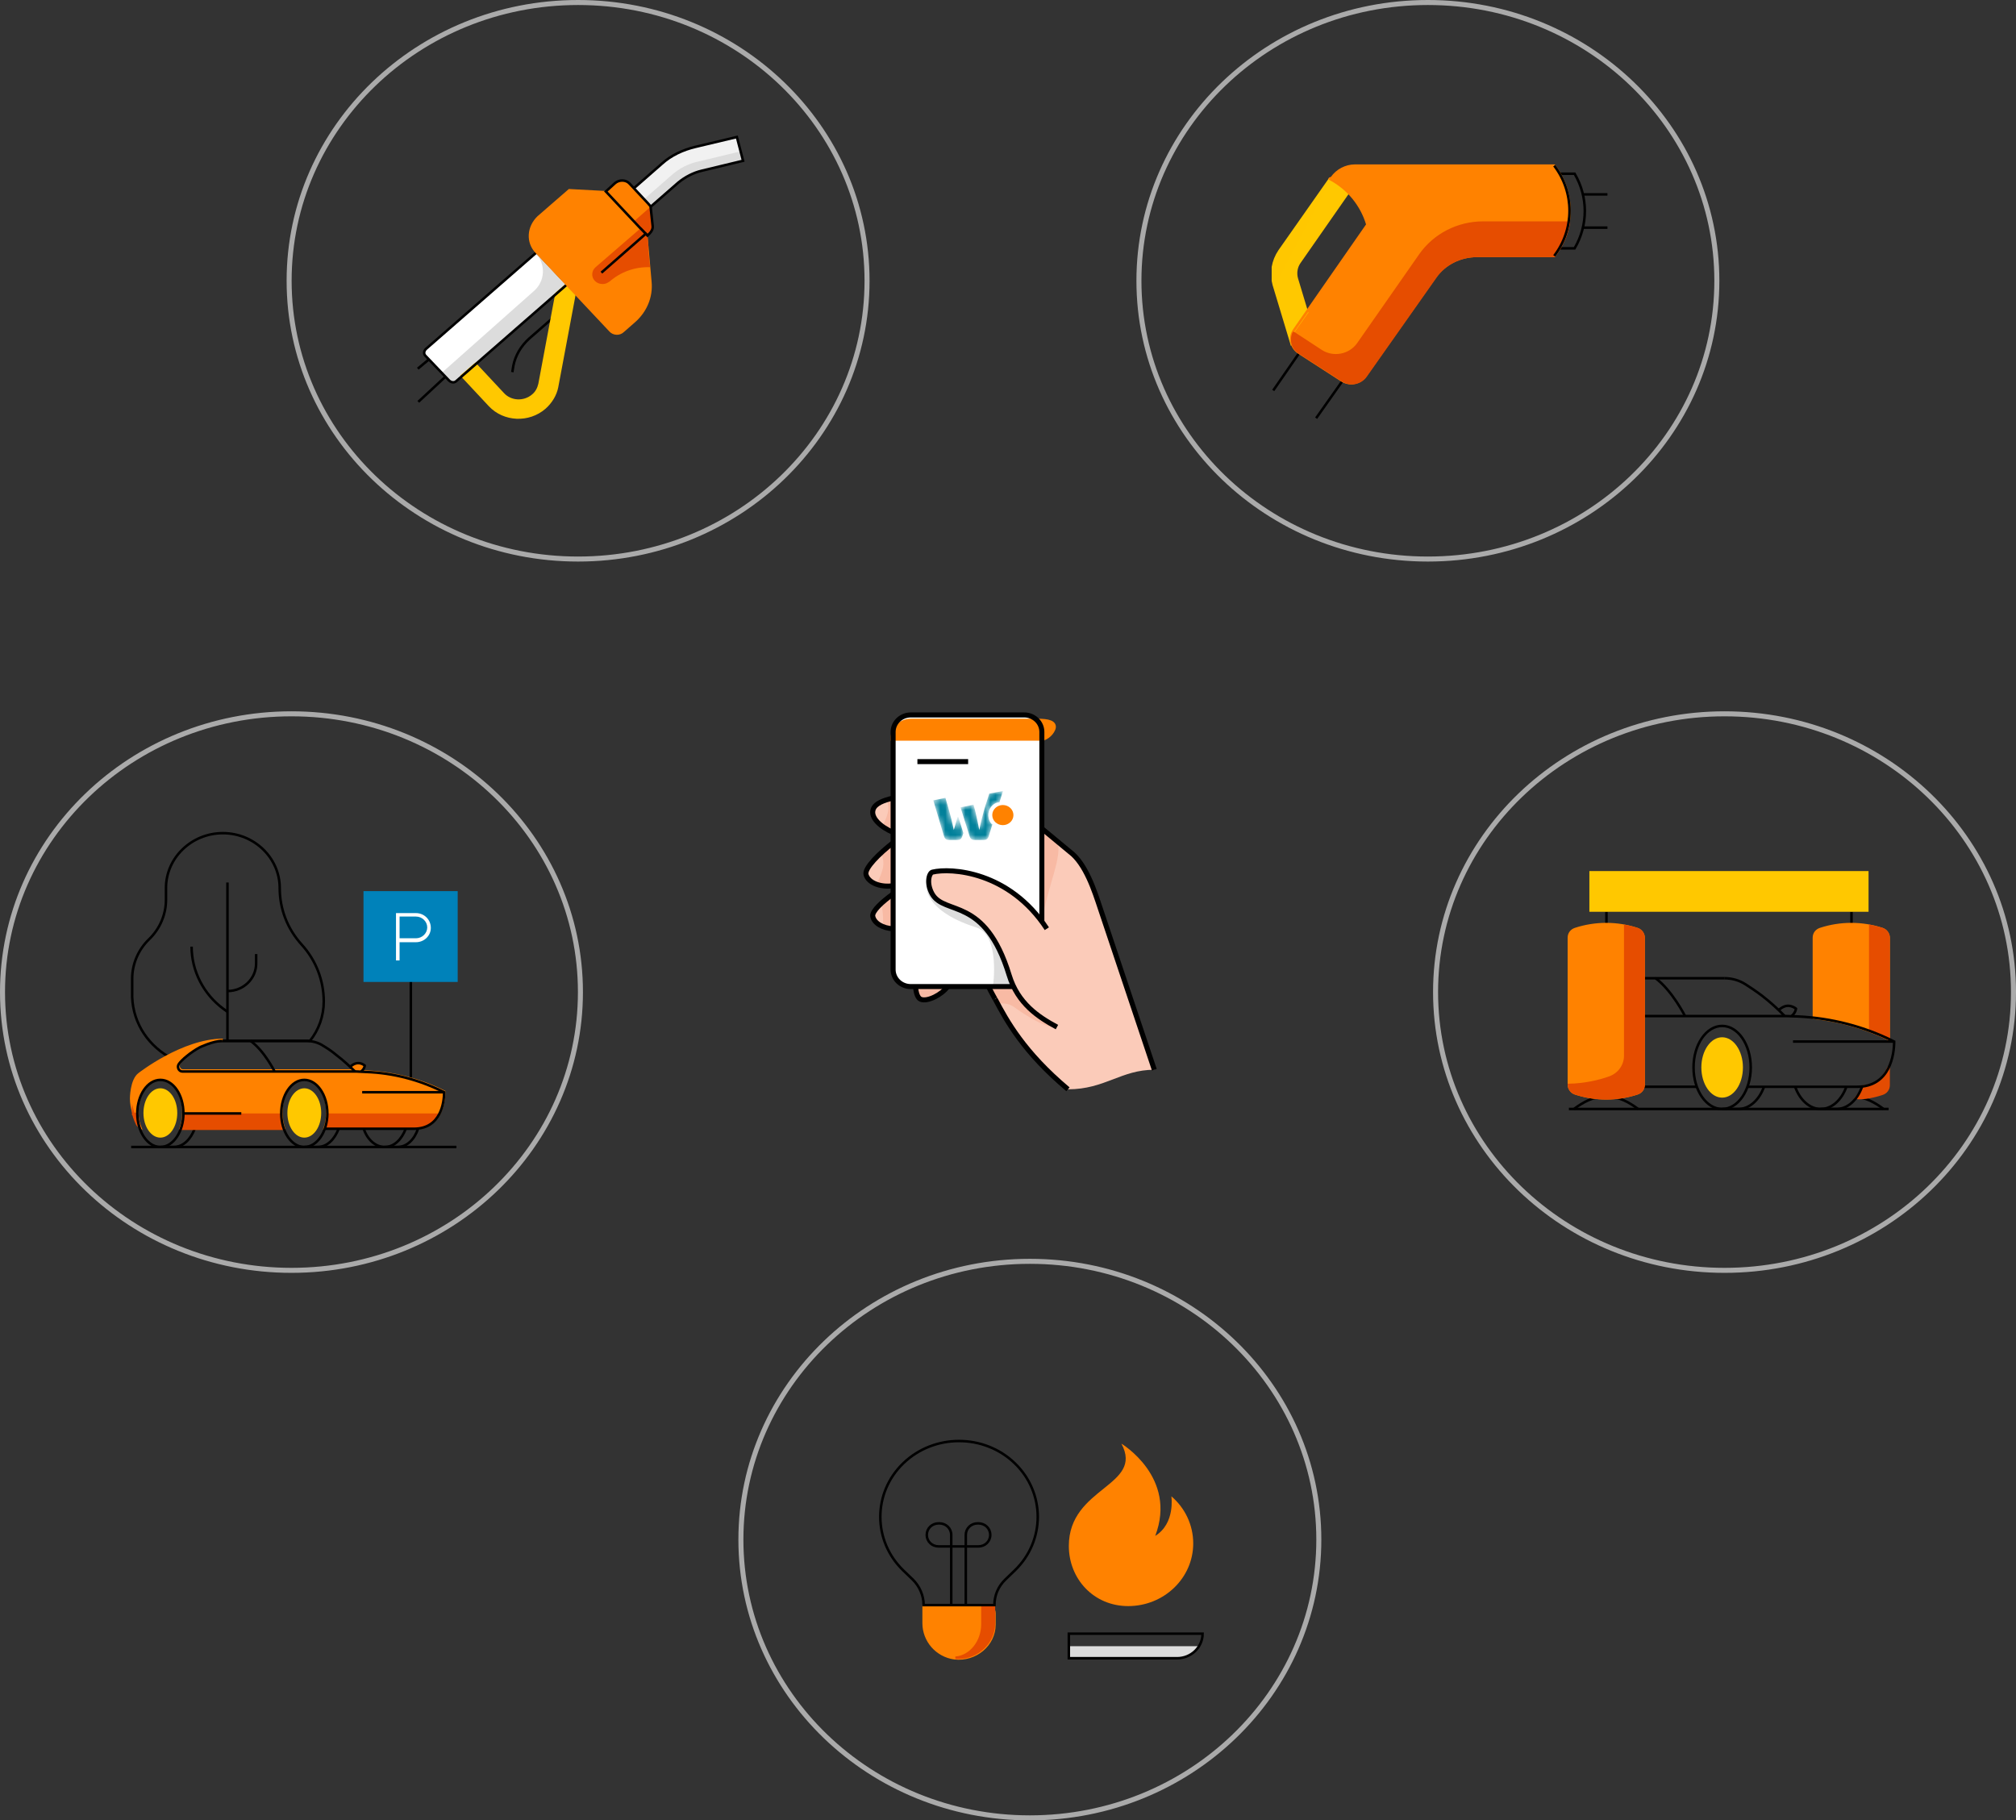 <svg width="402" height="363" viewBox="0 0 402 363" fill="none" xmlns="http://www.w3.org/2000/svg">
<rect x="0" y="0" width="402" height="363" fill="#333333" stroke="none"/>
<path d="M205.659 145.509C205.739 145.986 205.994 146.419 206.379 146.729C206.763 147.039 207.25 147.206 207.751 147.199C208.255 147.199 209.466 146.531 209.95 145.365C210.458 144.142 208.938 143.82 206.966 143.82" fill="#FF8200"/>
<path d="M205.659 145.509C205.739 145.986 205.994 146.419 206.379 146.729C206.763 147.039 207.25 147.206 207.751 147.199C208.255 147.199 209.466 146.531 209.95 145.365C210.458 144.142 208.938 143.82 206.966 143.82" stroke="#FF8200" stroke-miterlimit="10"/>
<path d="M202.114 196.732H181.608C181.147 196.733 180.69 196.646 180.263 196.476C179.836 196.306 179.449 196.057 179.122 195.743C178.796 195.429 178.537 195.056 178.36 194.645C178.183 194.234 178.092 193.794 178.092 193.35V145.948C178.093 145.051 178.464 144.19 179.124 143.556C179.783 142.922 180.677 142.566 181.608 142.566H204.235C205.167 142.566 206.06 142.922 206.72 143.556C207.379 144.19 207.75 145.051 207.751 145.948V183.739" fill="white"/>
<path d="M207.751 147.198V145.948C207.752 145.173 207.475 144.421 206.967 143.82H181.608C180.677 143.82 179.785 144.176 179.125 144.809C178.466 145.442 178.095 146.302 178.092 147.198H207.751Z" fill="#FF8200" stroke="#FF8200" stroke-miterlimit="10"/>
<path d="M201.232 194.474C198.496 185.502 196.433 181.625 194.709 179.153C194.132 179.288 185.788 175.555 185.173 175.555C184.364 175.555 183.323 181.364 194.65 184.928C199.527 186.459 197.997 196.732 197.997 196.732H202.109C201.759 196.001 201.466 195.247 201.232 194.474Z" fill="#DDDDDD"/>
<path d="M178.092 159.142C176.155 159.581 174.518 160.229 174.121 161.382C173.544 163.052 175.545 164.881 178.092 165.992" fill="#FBCBB9"/>
<path d="M178.092 168.044C175.433 170.101 172.338 173.097 172.687 174.403C173.118 176.017 175.54 177.006 178.092 176.619" fill="#FBCBB9"/>
<path d="M178.092 178.252C175.898 179.829 173.859 181.7 174.034 182.713C174.266 184.075 176.014 185.106 178.092 185.204" fill="#FBCBB9"/>
<path d="M182.567 196.732C182.659 198.085 183.017 199.032 183.603 199.27C184.926 199.812 187.769 198.374 188.965 196.732" fill="#F8BAA4"/>
<path d="M178.092 159.142C177.608 159.249 177.181 159.366 176.765 159.497C177.651 161.251 176.823 163.01 175.942 164.764C176.608 165.25 177.33 165.662 178.092 165.992V159.142Z" fill="#F8BAA4"/>
<path d="M175.636 170.125C176.77 172.187 175.825 174.254 174.76 176.316C175.824 176.695 176.973 176.8 178.092 176.619V168.044C177.278 168.674 176.421 169.392 175.636 170.125Z" fill="#F8BAA4"/>
<path d="M178.092 178.252C177.301 178.814 176.544 179.42 175.825 180.067C175.932 181.467 176.252 183.16 175.99 184.733C176.656 185.009 177.368 185.167 178.092 185.199V178.252Z" fill="#F8BAA4"/>
<path d="M219.374 181.065C218.285 177.799 216.527 172.098 213.306 169.826L207.751 165.221V172.471V183.734C200.428 173.139 189.42 173.083 185.957 173.936C185.313 174.09 184.674 176.078 185.885 178.261C188.35 182.684 196.409 178.602 201.252 194.483C201.485 195.256 201.778 196.011 202.128 196.741H197.135C197.566 197.675 198.176 198.729 198.428 199.2C200.787 203.632 204.177 209.819 212.957 217.218C220.348 217.218 223.52 213.318 230.184 213.318L219.374 181.065Z" fill="#FBCBB9"/>
<path d="M207.751 165.221V183.734C208.952 176.484 212.027 170.512 210.768 167.727L207.751 165.221Z" fill="#F8BAA4"/>
<path d="M202.118 196.732H197.116C197.547 197.665 198.157 198.72 198.409 199.191L198.893 200.124C199.77 200.068 201.038 199.984 202.133 200.768C208.884 205.592 210.739 204.817 210.739 204.817C207.601 203.119 204.133 200.908 202.118 196.732Z" fill="#F8BAA4"/>
<path d="M230.179 213.318L219.374 181.065C218.285 177.799 216.527 172.201 213.306 169.826L207.751 165.221" stroke="black" stroke-miterlimit="10"/>
<path d="M210.759 204.808C207.073 202.821 202.961 200.143 201.232 194.455C196.389 178.593 188.33 182.656 185.865 178.233C184.654 176.05 185.294 174.062 185.938 173.908C189.58 173.027 201.232 173.698 208.744 185.194" stroke="black" stroke-miterlimit="10"/>
<path d="M197.116 196.732C197.547 197.665 198.157 198.724 198.409 199.196" stroke="black" stroke-miterlimit="10"/>
<path d="M212.957 217.214C204.157 209.814 200.767 203.628 198.428 199.196" stroke="black" stroke-miterlimit="10"/>
<path d="M202.114 196.732H181.608C181.147 196.733 180.69 196.646 180.263 196.476C179.836 196.306 179.449 196.057 179.122 195.743C178.796 195.429 178.537 195.056 178.36 194.645C178.183 194.234 178.092 193.794 178.092 193.35V145.948C178.093 145.051 178.464 144.19 179.124 143.556C179.783 142.922 180.677 142.566 181.608 142.566H204.235C205.167 142.566 206.06 142.922 206.72 143.556C207.379 144.19 207.75 145.051 207.751 145.948V183.739" stroke="black" stroke-miterlimit="10"/>
<path d="M178.092 159.142C176.155 159.581 174.518 160.229 174.121 161.382C173.544 163.052 175.545 164.881 178.092 165.992" stroke="black" stroke-miterlimit="10"/>
<path d="M178.092 168.044C175.433 170.101 172.338 173.097 172.687 174.403C173.118 176.017 175.54 177.006 178.092 176.619" stroke="black" stroke-miterlimit="10"/>
<path d="M178.092 178.252C175.898 179.829 173.859 181.7 174.034 182.713C174.266 184.075 176.014 185.106 178.092 185.204" stroke="black" stroke-miterlimit="10"/>
<path d="M182.567 196.732C182.659 198.085 183.017 199.032 183.603 199.27C184.926 199.812 187.769 198.374 188.965 196.732" stroke="black" stroke-miterlimit="10"/>
<path d="M193.052 151.873H182.935" stroke="black" stroke-miterlimit="10"/>
<path d="M199.973 164.541C201.139 164.541 202.084 163.643 202.084 162.535C202.084 161.428 201.139 160.53 199.973 160.53C198.807 160.53 197.862 161.428 197.862 162.535C197.862 163.643 198.807 164.541 199.973 164.541Z" fill="#FF8200"/>
<mask id="mask0_888_52468" style="mask-type:alpha" maskUnits="userSpaceOnUse" x="186" y="157" width="15" height="11">
<path d="M196.108 167.501H194.392C193.868 167.501 193.561 167.347 193.363 166.818L191.529 160.994L194.124 160.466C194.557 161.917 195.006 164.088 195.277 165.521C195.548 164.088 195.909 162.637 196.324 161.187L197.262 158.249L200.006 157.729C199.608 158.991 199.369 159.75 199.289 160.007C198.739 159.937 197.604 160.438 197.196 161.715C196.789 162.992 197.481 164.272 197.887 164.386C197.678 165.046 197.428 165.857 197.137 166.818C196.938 167.347 196.631 167.501 196.108 167.501ZM190.194 165.506L190.935 162.979C190.952 162.928 190.97 162.893 191.023 162.893C191.076 162.893 191.093 162.928 191.111 162.979L192.098 166.125L191.869 166.813C191.675 167.346 191.375 167.501 190.864 167.501H189.26C188.748 167.501 188.449 167.346 188.255 166.813L186.1 159.598L188.519 159.098L189.119 161.14C189.542 162.601 189.894 164.062 190.194 165.506Z" fill="white"/>
</mask>
<g mask="url(#mask0_888_52468)">
<path d="M196.109 167.501H194.393C193.869 167.501 193.562 167.347 193.364 166.818L191.53 160.994L194.125 160.466C194.558 161.917 195.007 164.088 195.278 165.521C195.549 164.088 195.91 162.637 196.325 161.187L197.263 158.249L200.007 157.729C199.609 158.991 199.37 159.75 199.29 160.007C198.74 159.937 197.605 160.438 197.197 161.715C196.79 162.992 197.482 164.272 197.888 164.386C197.679 165.046 197.429 165.857 197.138 166.818C196.939 167.347 196.632 167.501 196.109 167.501ZM190.195 165.506L190.936 162.979C190.953 162.928 190.971 162.893 191.024 162.893C191.077 162.893 191.094 162.928 191.112 162.979L192.099 166.125L191.87 166.813C191.676 167.346 191.376 167.501 190.865 167.501H189.261C188.749 167.501 188.45 167.346 188.256 166.813L186.101 159.598L188.52 159.098L189.12 161.14C189.543 162.601 189.895 164.062 190.195 165.506Z" fill="#00809A"/>
</g>
<g clip-path="url(#clip0_888_52468)">
<path d="M33.61 210.716C36.674 209.141 40.556 207.567 44.335 207.567H48.012H61.087C61.291 207.567 61.598 207.567 61.802 207.567C63.539 205.402 64.56 202.647 64.56 199.695C64.56 195.562 63.028 191.528 60.168 188.379C57.308 185.23 55.776 181.294 55.776 177.063C55.776 171.06 50.668 166.14 44.437 166.14C38.206 166.14 33.099 171.06 33.099 177.063V179.424C33.099 182.376 31.873 185.23 29.728 187.296C27.583 189.363 26.358 192.216 26.358 195.168V197.727C26.153 203.336 29.115 208.059 33.61 210.716Z" stroke="black" stroke-width="0.5" stroke-miterlimit="10"/>
<path d="M26.154 228.723H91.016" stroke="black" stroke-width="0.5" stroke-miterlimit="10"/>
<path d="M45.357 175.98V207.567" stroke="black" stroke-width="0.5" stroke-miterlimit="10"/>
<path d="M38.207 188.772C38.207 193.594 40.556 198.219 44.54 201.171L45.357 201.761" stroke="black" stroke-width="0.5" stroke-miterlimit="10"/>
<path d="M51.078 190.248V192.118C51.078 195.169 48.524 197.629 45.357 197.629" stroke="black" stroke-width="0.5" stroke-miterlimit="10"/>
<path d="M81.925 195.562V215.242" stroke="black" stroke-width="0.5" stroke-miterlimit="10"/>
<path d="M72.732 195.562H91.016V177.948H72.732V195.562Z" fill="#0082BA"/>
<path d="M72.732 195.562H91.016V177.948H72.732V195.562Z" stroke="#0081B9" stroke-width="0.5" stroke-miterlimit="10"/>
<path d="M82.946 182.081H78.963V187.493V187.887V191.528H79.678V187.887H82.946C84.581 187.887 85.909 186.608 85.909 185.033C85.909 183.361 84.581 182.081 82.946 182.081ZM82.946 187.1H79.678V182.77H82.946C84.172 182.77 85.193 183.754 85.193 184.935C85.193 186.116 84.172 187.1 82.946 187.1Z" fill="white"/>
<path d="M31.976 228.724H34.631C36.47 228.724 38.002 227.248 38.819 225.083" stroke="black" stroke-width="0.5" stroke-miterlimit="10"/>
<path d="M71.915 213.668H73.039C78.453 213.963 83.662 215.242 88.565 217.702C88.565 219.67 87.952 224.984 82.538 224.984H64.765C65.072 224.098 65.276 223.016 65.276 221.835C65.276 218.096 63.233 215.144 60.679 215.144C58.126 215.144 56.083 218.194 56.083 221.835C56.083 222.917 56.287 224 56.593 224.984H56.491H36.062C36.369 224.098 36.573 223.016 36.573 221.835C36.573 218.096 34.53 215.144 31.976 215.144C29.423 215.144 27.38 218.194 27.38 221.835C27.38 222.721 27.482 223.606 27.788 224.393C27.584 224.197 27.482 224 27.278 223.705C26.869 222.917 26.154 220.753 26.154 219.08C26.154 219.08 26.154 215.341 27.788 214.16C27.788 214.16 36.471 207.37 44.438 207.37C42.497 207.37 39.944 208.649 39.944 208.649C38.003 209.535 36.267 211.208 35.756 211.995C35.347 212.585 35.756 213.471 36.471 213.471H70.894L71.915 213.668Z" fill="#FF8200" stroke="#FF8200" stroke-width="0.5" stroke-miterlimit="10"/>
<path d="M36.675 222.032C36.675 223.213 36.471 224.197 36.164 225.181H56.593C56.287 224.295 56.083 223.213 56.083 222.032H36.675Z" fill="#E64D00"/>
<path d="M65.378 222.032C65.378 223.213 65.173 224.197 64.867 225.181H82.64C85.5 225.181 86.93 223.705 87.748 222.032H65.378Z" fill="#E64D00"/>
<path d="M26.562 222.032C26.767 222.819 27.073 223.606 27.277 224C27.379 224.295 27.584 224.492 27.788 224.689C27.584 223.901 27.379 223.016 27.379 222.13H26.562V222.032Z" fill="#E44C02" stroke="#E44C02" stroke-width="0.5" stroke-miterlimit="10"/>
<path d="M71.914 213.668C72.629 213.078 72.629 212.487 72.629 212.487C72.629 212.487 72.119 211.995 71.302 211.995C70.484 211.995 69.769 212.684 69.769 212.684C70.076 212.979 70.382 213.373 70.791 213.668H70.995H71.914Z" fill="#FF8000"/>
<path d="M60.679 228.724H63.335C65.174 228.724 66.706 227.248 67.523 225.083" stroke="black" stroke-width="0.5" stroke-miterlimit="10"/>
<path d="M36.164 225.083H56.593" stroke="#E54D00" stroke-width="0.5" stroke-miterlimit="10"/>
<path d="M88.565 217.801H72.221" stroke="black" stroke-width="0.5" stroke-miterlimit="10"/>
<path d="M54.755 213.668C54.755 213.668 52.712 209.535 49.954 207.567" stroke="black" stroke-width="0.5" stroke-miterlimit="10"/>
<path d="M60.679 228.723C63.233 228.723 65.276 225.673 65.276 222.032C65.276 218.391 63.233 215.341 60.679 215.341C58.126 215.341 56.083 218.391 56.083 222.032C56.083 225.673 58.126 228.723 60.679 228.723Z" stroke="black" stroke-width="0.5" stroke-miterlimit="10"/>
<path d="M31.976 228.723C34.529 228.723 36.572 225.673 36.572 222.032C36.572 218.293 34.529 215.341 31.976 215.341C29.422 215.341 27.379 218.391 27.379 222.032C27.379 225.673 29.422 228.723 31.976 228.723Z" stroke="black" stroke-width="0.5" stroke-miterlimit="10"/>
<path d="M76.613 228.724H79.269C81.108 228.724 82.64 227.248 83.355 225.083" stroke="black" stroke-width="0.5" stroke-miterlimit="10"/>
<path d="M72.528 225.083C73.243 227.248 74.877 228.724 76.716 228.724C78.554 228.724 80.086 227.248 80.904 225.083" stroke="black" stroke-width="0.5" stroke-miterlimit="10"/>
<path d="M44.336 207.567H60.986C62.211 207.567 63.437 207.862 64.459 208.551C65.276 209.043 66.195 209.633 67.114 210.421C68.544 211.503 69.668 212.586 70.792 213.668" stroke="black" stroke-width="0.5" stroke-miterlimit="10"/>
<path d="M69.872 212.684C69.872 212.684 70.587 211.995 71.404 211.995C72.221 211.995 72.732 212.487 72.732 212.487C72.732 212.487 72.732 213.078 72.017 213.668" stroke="black" stroke-width="0.5" stroke-miterlimit="10"/>
<path d="M36.675 222.032H48.115" stroke="black" stroke-width="0.5" stroke-miterlimit="10"/>
<path d="M64.867 225.082H82.538C87.952 225.082 88.565 219.769 88.565 217.801C83.662 215.341 78.452 213.963 73.038 213.766L71.098 213.668H36.368C35.653 213.668 35.245 212.782 35.653 212.192C36.164 211.405 38.003 209.83 39.841 208.846C39.841 208.846 42.497 207.567 44.336 207.567" stroke="black" stroke-width="0.5" stroke-miterlimit="10"/>
<path d="M31.976 226.854C33.814 226.854 35.347 224.689 35.347 221.934C35.347 219.178 33.814 217.014 31.976 217.014C30.137 217.014 28.605 219.178 28.605 221.934C28.605 224.689 30.137 226.854 31.976 226.854Z" fill="#FFC800"/>
<path d="M60.679 226.854C62.518 226.854 64.05 224.689 64.05 221.934C64.05 219.178 62.518 217.014 60.679 217.014C58.84 217.014 57.308 219.178 57.308 221.934C57.308 224.689 58.84 226.854 60.679 226.854Z" fill="#FFC800"/>
</g>
<path d="M115.741 197.83C115.741 228.459 89.961 253.32 58.12 253.32C26.28 253.32 0.5 228.459 0.5 197.83C0.5 167.202 26.28 142.341 58.12 142.341C89.961 142.341 115.741 167.202 115.741 197.83Z" stroke="#AAAAAA"/>
<path d="M111.178 62.563L109.948 63.649L105.542 67.499C103.902 68.979 102.775 70.855 102.365 72.928L102.161 74.211" stroke="black" stroke-width="0.5" stroke-miterlimit="10"/>
<path d="M90.992 75.889L112.817 56.838L106.772 50.421L84.946 69.473C84.536 69.868 84.536 70.46 84.843 70.855L89.557 75.79C89.864 76.284 90.582 76.284 90.992 75.889Z" fill="white"/>
<path d="M106.772 50.421C108.924 52.692 108.719 56.147 106.362 58.121L88.122 74.31L89.557 75.79C89.967 76.185 90.582 76.185 90.992 75.889L112.817 56.838L106.772 50.421Z" fill="#DCDCDC"/>
<path d="M110.973 58.516L107.591 76.58C107.386 77.469 106.977 78.258 106.259 78.85C104.517 80.331 101.853 80.232 100.316 78.554L94.783 72.632L92.119 74.902L97.652 80.825C100.521 83.885 105.44 84.082 108.616 81.318C109.846 80.232 110.768 78.752 111.075 77.172L114.559 58.614L112.92 56.838L110.973 58.516Z" fill="#FFC800" stroke="#FFC700" stroke-width="0.5" stroke-miterlimit="10"/>
<path d="M85.561 71.644L83.306 73.52" stroke="black" stroke-width="0.5" stroke-miterlimit="10"/>
<path d="M83.409 80.134L88.84 75.099" stroke="black" stroke-width="0.5" stroke-miterlimit="10"/>
<path d="M117.428 52.889L112.817 56.936L90.992 75.988C90.582 76.383 89.967 76.284 89.557 75.889L84.843 70.954C84.434 70.559 84.536 69.966 84.946 69.572L106.772 50.52L111.383 46.473" stroke="black" stroke-width="0.5" stroke-miterlimit="10"/>
<path d="M106.772 50.421L121.527 66.117C122.244 66.906 123.576 67.005 124.396 66.215L126.65 64.241C129.007 62.168 130.237 59.207 129.929 56.147L129.11 46.868L120.81 38.083L113.432 37.688L107.182 43.117C105.03 45.19 104.825 48.349 106.772 50.421Z" fill="#FF8200"/>
<path d="M129.11 46.967L127.778 45.486L118.76 53.284C117.941 53.975 117.838 55.258 118.658 56.048C119.068 56.443 119.58 56.64 120.195 56.64C120.707 56.64 121.117 56.443 121.527 56.147L129.315 49.336L129.11 46.967Z" fill="#E64D00"/>
<path d="M120.81 38.181L122.654 36.503C123.474 35.812 124.806 35.812 125.523 36.602L129.212 40.55L129.725 41.142L130.134 44.992C130.237 45.584 129.929 46.177 129.52 46.572L129.11 46.868L120.81 38.181Z" fill="#FF8000"/>
<path d="M129.11 46.967L129.52 46.67C130.032 46.276 130.237 45.683 130.134 45.091L129.725 41.241L126.343 44.203L129.11 46.967Z" fill="#E64D00"/>
<path d="M126.343 37.589L131.979 32.653C133.823 30.975 136.18 29.889 138.639 29.297L146.939 27.323L148.169 32.061L139.971 34.035C138.229 34.43 136.59 35.319 135.258 36.404L129.725 41.241L126.343 37.589Z" fill="#F1F1F1"/>
<path d="M133.926 34.924L128.392 39.761L129.725 41.241L135.258 36.404C136.59 35.22 138.229 34.43 139.971 34.035L148.169 32.061L147.657 30.186L139.459 32.16C137.41 32.555 135.463 33.542 133.926 34.924Z" fill="#DCDCDC"/>
<path d="M121.425 56.245C123.781 54.172 126.65 53.185 129.622 53.284L129.11 48.151L121.425 56.245Z" fill="#E64D00"/>
<path d="M126.343 37.589L131.979 32.653C133.823 30.975 136.18 29.889 138.639 29.297L146.939 27.323L148.169 32.061L139.971 34.035C138.229 34.43 136.59 35.319 135.258 36.404L129.725 41.241" stroke="black" stroke-width="0.5" stroke-miterlimit="10"/>
<path d="M128.939 46.471L119.922 54.368" stroke="black" stroke-width="0.5" stroke-miterlimit="10"/>
<path d="M129.11 46.967L127.88 45.683L127.573 45.387L120.81 38.181L122.654 36.503C123.474 35.812 124.806 35.812 125.523 36.602L129.212 40.55L129.725 41.142L130.134 44.992C130.237 45.584 129.929 46.177 129.52 46.572L129.11 46.967Z" stroke="black" stroke-width="0.5" stroke-miterlimit="10"/>
<path d="M172.893 55.99C172.893 86.618 147.113 111.479 115.272 111.479C83.432 111.479 57.652 86.618 57.652 55.99C57.652 25.361 83.432 0.5 115.272 0.5C147.113 0.5 172.893 25.361 172.893 55.99Z" stroke="#AAAAAA"/>
<g clip-path="url(#clip1_888_52468)">
<path d="M265.575 35.446C266.618 33.938 268.392 33.034 270.166 33.034H281.121H309.917C313.986 38.361 313.986 45.698 309.917 51.025H294.476C291.137 51.025 288.007 52.633 286.129 55.246L274.235 72.132L272.252 74.946C271.209 76.454 269.122 76.856 267.557 75.851L259.002 70.323C257.437 69.318 257.019 67.308 258.063 65.8L272.67 44.794C271.522 40.874 268.809 37.557 265.157 35.647" fill="#FF8200"/>
<path d="M257.645 67.811C257.645 67.609 257.645 67.408 257.645 67.207C257.645 67.207 257.645 67.207 257.645 67.107C257.645 66.906 257.749 66.705 257.749 66.604V66.504C257.853 66.303 257.958 66.102 258.062 65.901L260.462 62.483L258.375 55.649C258.062 54.543 258.271 53.438 258.897 52.432L268.704 38.361C267.661 37.356 266.513 36.451 265.157 35.748L255.141 50.02C253.784 52.03 253.367 54.443 253.993 56.754L257.54 68.514C257.749 68.313 257.749 68.011 257.645 67.811Z" fill="#FFC800" stroke="#FFC800" stroke-width="0.5" stroke-miterlimit="10"/>
<path d="M310.96 49.518H313.986C316.699 44.894 316.699 39.266 313.986 34.642H310.96" stroke="black" stroke-width="0.5" stroke-miterlimit="10"/>
<path d="M268.913 38.261L259.106 52.332C258.48 53.236 258.271 54.443 258.584 55.548L260.671 62.483" stroke="#FFC700" stroke-width="0.5" stroke-miterlimit="10"/>
<path d="M254.307 56.754C253.577 54.443 253.994 51.93 255.455 50.02L265.575 35.547" fill="#FFC700"/>
<path d="M254.307 56.754C253.577 54.443 253.994 51.93 255.455 50.02L265.575 35.547" stroke="#FFC700" stroke-width="0.5" stroke-miterlimit="10"/>
<path d="M320.663 45.397H315.655" stroke="black" stroke-width="0.5" stroke-miterlimit="10"/>
<path d="M315.655 38.763H320.663" stroke="black" stroke-width="0.5" stroke-miterlimit="10"/>
<path d="M259.106 70.323L253.889 77.861" stroke="black" stroke-width="0.5" stroke-miterlimit="10"/>
<path d="M267.766 75.851L262.444 83.389" stroke="black" stroke-width="0.5" stroke-miterlimit="10"/>
<path d="M265.575 35.446C266.618 33.938 268.392 33.034 270.166 33.034H281.121H309.917C313.986 38.361 313.986 45.698 309.917 51.025H294.476C291.137 51.025 288.007 52.633 286.129 55.246L274.235 72.132L272.252 74.946C271.209 76.454 269.122 76.856 267.557 75.851L259.002 70.323C257.437 69.318 257.019 67.308 258.063 65.8L272.67 44.794C271.522 40.874 268.809 37.557 265.157 35.647L265.575 35.446Z" stroke="#FF8100" stroke-width="0.5" stroke-miterlimit="10" stroke-linejoin="round"/>
<path d="M295.728 44.392C290.72 44.392 286.025 46.804 283.208 50.824L270.792 68.615C269.122 70.926 265.888 71.529 263.488 70.022L257.959 66.403C257.333 67.811 257.75 69.519 259.106 70.323L267.662 75.851C269.227 76.856 271.314 76.454 272.357 74.947L274.339 72.132L286.233 55.247C288.111 52.533 291.241 51.025 294.58 51.025H309.917C311.482 49.015 312.421 46.804 312.839 44.392H295.728Z" fill="#E64D00" stroke="#E54D00" stroke-width="0.5" stroke-miterlimit="10" stroke-linejoin="round"/>
<path d="M309.917 51.025C313.986 45.698 313.986 38.361 309.917 33.034" stroke="black" stroke-width="0.5" stroke-miterlimit="10"/>
</g>
<path d="M342.349 55.99C342.349 86.618 316.569 111.479 284.728 111.479C252.888 111.479 227.108 86.618 227.108 55.99C227.108 25.361 252.888 0.5 284.728 0.5C316.569 0.5 342.349 25.361 342.349 55.99Z" stroke="#AAAAAA"/>
<path d="M375.586 221.143C375.586 221.143 373.194 219.257 371.237 218.929" stroke="black" stroke-width="0.5" stroke-miterlimit="10"/>
<path d="M326.642 221.143C326.642 221.143 324.25 219.257 322.293 218.929" stroke="black" stroke-width="0.5" stroke-miterlimit="10"/>
<path d="M318.206 218.929C316.248 219.257 313.858 221.143 313.858 221.143" stroke="black" stroke-width="0.5" stroke-miterlimit="10"/>
<path d="M320.335 181.817V184.277" stroke="black" stroke-width="0.5" stroke-miterlimit="10"/>
<path d="M369.194 181.817V184.277" stroke="black" stroke-width="0.5" stroke-miterlimit="10"/>
<path d="M376.588 212.938C375.692 214.758 374.382 216.351 371.592 216.661C371.357 217.332 371.192 217.426 370.842 217.972L370.13 218.929C370.692 219.018 371.573 218.929 372.103 218.877C373.194 218.71 374.276 218.461 375.322 218.109C376.088 217.863 376.599 217.206 376.599 216.386V212.943L376.588 212.938Z" fill="#E44C02" stroke="#E44C02" stroke-width="0.5" stroke-miterlimit="10"/>
<path d="M376.6 207.176V186.983C376.6 186.244 376.089 185.506 375.323 185.26C371.322 183.948 366.981 183.948 362.98 185.26C362.214 185.506 361.703 186.162 361.703 186.983V202.961C366.839 203.544 371.842 204.939 376.6 207.176Z" fill="#FF8200" stroke="#FF8200" stroke-width="0.5" stroke-miterlimit="10"/>
<path d="M376.599 207.176V186.983C376.599 186.245 376.088 185.506 375.322 185.26C374.54 185.004 373.742 184.812 372.939 184.656V205.624C374.175 206.083 375.393 206.609 376.599 207.176Z" fill="#E64D00" stroke="#E64D00" stroke-width="0.5" stroke-miterlimit="10"/>
<path d="M372.599 173.699H316.93V181.817H372.599V173.699Z" fill="#FFC800"/>
<path d="M343.402 218.88C345.692 218.88 347.548 216.185 347.548 212.86C347.548 209.535 345.692 206.84 343.402 206.84C341.113 206.84 339.257 209.535 339.257 212.86C339.257 216.185 341.113 218.88 343.402 218.88Z" fill="#FFC800"/>
<path d="M343.403 221.143H346.638C348.851 221.143 350.808 219.339 351.745 216.715" stroke="black" stroke-width="0.5" stroke-miterlimit="10"/>
<path d="M348.509 216.714H370.3C376.939 216.714 377.706 210.155 377.706 207.694C371.662 204.66 365.193 203.021 358.553 202.693L356.169 202.611H327.74" stroke="black" stroke-width="0.5" stroke-miterlimit="10"/>
<path d="M327.74 216.714H338.296" stroke="black" stroke-width="0.5" stroke-miterlimit="10"/>
<path d="M377.706 207.694H357.533" stroke="black" stroke-width="0.5" stroke-miterlimit="10"/>
<path d="M343.828 195.067C345.361 195.067 346.808 195.477 348.084 196.297C349.105 196.953 350.212 197.691 351.404 198.593C353.192 199.987 354.597 201.299 355.874 202.611" stroke="black" stroke-width="0.5" stroke-miterlimit="10"/>
<path d="M335.997 202.611C335.997 202.611 333.443 197.527 330.124 195.067" stroke="black" stroke-width="0.5" stroke-miterlimit="10"/>
<path d="M343.403 221.143C346.553 221.143 349.106 217.435 349.106 212.861C349.106 208.287 346.552 204.579 343.403 204.579C340.253 204.579 337.7 208.287 337.7 212.861C337.7 217.435 340.253 221.143 343.403 221.143Z" stroke="black" stroke-width="0.5" stroke-miterlimit="10"/>
<path d="M362.979 221.143H366.214C368.42 221.143 370.372 219.351 371.312 216.661" stroke="black" stroke-width="0.5" stroke-miterlimit="10"/>
<path d="M357.958 216.714C358.894 219.339 360.852 221.142 363.065 221.142C365.277 221.142 367.235 219.338 368.172 216.714" stroke="black" stroke-width="0.5" stroke-miterlimit="10"/>
<path d="M327.74 195.067H343.828" stroke="black" stroke-width="0.5" stroke-miterlimit="10"/>
<path d="M354.672 201.417C354.672 201.417 355.575 200.561 356.511 200.561C357.447 200.561 358.128 201.135 358.128 201.135C358.128 201.135 358.106 201.873 357.255 202.611" stroke="black" stroke-width="0.5" stroke-miterlimit="10"/>
<path d="M312.843 221.143H376.599" stroke="black" stroke-width="0.5" stroke-miterlimit="10"/>
<path d="M326.463 218.026C322.462 219.338 318.121 219.338 314.121 218.026C313.355 217.78 312.844 217.042 312.844 216.304V186.983C312.844 186.162 313.355 185.506 314.121 185.26C318.122 183.948 322.463 183.948 326.463 185.26C327.229 185.506 327.74 186.244 327.74 186.983V216.304C327.74 217.124 327.229 217.78 326.463 218.026Z" fill="#FF8200" stroke="#FF8200" stroke-width="0.5" stroke-miterlimit="10"/>
<path d="M326.463 185.262C325.681 185.005 324.883 184.813 324.08 184.657V210.541C324.08 212.51 322.803 214.231 320.93 214.888C318.959 215.6 315.937 216.305 312.851 216.354C312.874 217.076 313.371 217.787 314.12 218.028C318.12 219.34 322.462 219.34 326.462 218.028C327.228 217.782 327.739 217.126 327.739 216.305V186.983C327.739 186.246 327.229 185.508 326.463 185.262Z" fill="#E64D00" stroke="#E64D00" stroke-width="0.5" stroke-miterlimit="10"/>
<path d="M401.5 197.83C401.5 228.459 375.72 253.32 343.88 253.32C312.039 253.32 286.259 228.459 286.259 197.83C286.259 167.202 312.039 142.341 343.88 142.341C375.72 142.341 401.5 167.202 401.5 197.83Z" stroke="#AAAAAA"/>
<path d="M184.178 320.07V323.669C184.178 327.168 186.772 330.167 190.301 330.667C194.556 331.167 198.292 327.968 198.292 323.969V321.669C198.292 320.77 197.565 320.17 196.631 320.17H184.178V320.07Z" fill="#FF8200" stroke="#FF8200" stroke-width="0.5" stroke-miterlimit="10"/>
<path d="M195.904 320.07V323.869C195.904 327.368 193.518 330.367 190.508 330.567C190.715 330.567 190.923 330.567 191.131 330.567C194.97 330.567 198.188 327.468 198.188 323.769V320.07H195.904Z" fill="#E64D00" stroke="#E64D00" stroke-width="0.5" stroke-miterlimit="10"/>
<path d="M198.292 320.07C198.292 318.17 199.019 316.371 200.472 314.971L202.34 313.171C208.463 307.273 208.463 297.675 202.34 291.777C196.217 285.878 186.254 285.878 180.131 291.777C174.008 297.675 174.008 307.273 180.131 313.171L181.999 314.971C183.348 316.271 184.178 318.17 184.178 320.07H198.292Z" stroke="black" stroke-width="0.5" stroke-miterlimit="10"/>
<path d="M192.585 320.07V306.073C192.585 304.773 193.622 303.774 194.971 303.774H195.075C196.424 303.774 197.462 304.773 197.462 306.073C197.462 307.373 196.424 308.373 195.075 308.373H187.188C185.839 308.373 184.801 307.373 184.801 306.073C184.801 304.773 185.839 303.774 187.188 303.774H187.292C188.641 303.774 189.679 304.773 189.679 306.073V320.07" stroke="black" stroke-width="0.5" stroke-miterlimit="10"/>
<path d="M239.18 328.268C238.35 329.767 236.586 330.767 234.718 330.767H213.131V328.268H239.18Z" fill="#DDDDDD"/>
<path d="M213.131 330.667H234.718C237.52 330.667 239.803 328.468 239.803 325.768H213.131V330.667Z" stroke="black" stroke-width="0.5" stroke-miterlimit="10"/>
<path d="M213.131 308.273C213.131 314.871 218.113 320.27 224.962 320.27C232.123 320.27 237.935 314.671 237.935 307.773C237.935 304.074 236.274 300.675 233.576 298.375C233.576 298.375 234.406 303.774 230.359 306.273C234.821 294.576 223.613 287.878 223.613 287.878C228.179 296.376 213.131 296.476 213.131 308.273Z" fill="#FF8200"/>
<path d="M262.98 307.01C262.98 337.639 237.2 362.5 205.359 362.5C173.518 362.5 147.739 337.639 147.739 307.01C147.739 276.382 173.518 251.521 205.359 251.521C237.2 251.521 262.98 276.382 262.98 307.01Z" stroke="#AAAAAA"/>
<defs>
<clipPath id="clip0_888_52468">
<rect width="66.955" height="64.5" fill="white" transform="translate(25.108 165.132)"/>
</clipPath>
<clipPath id="clip1_888_52468">
<rect width="66.955" height="64.5" fill="white" transform="translate(253.576 25.979)"/>
</clipPath>
</defs>
</svg>
